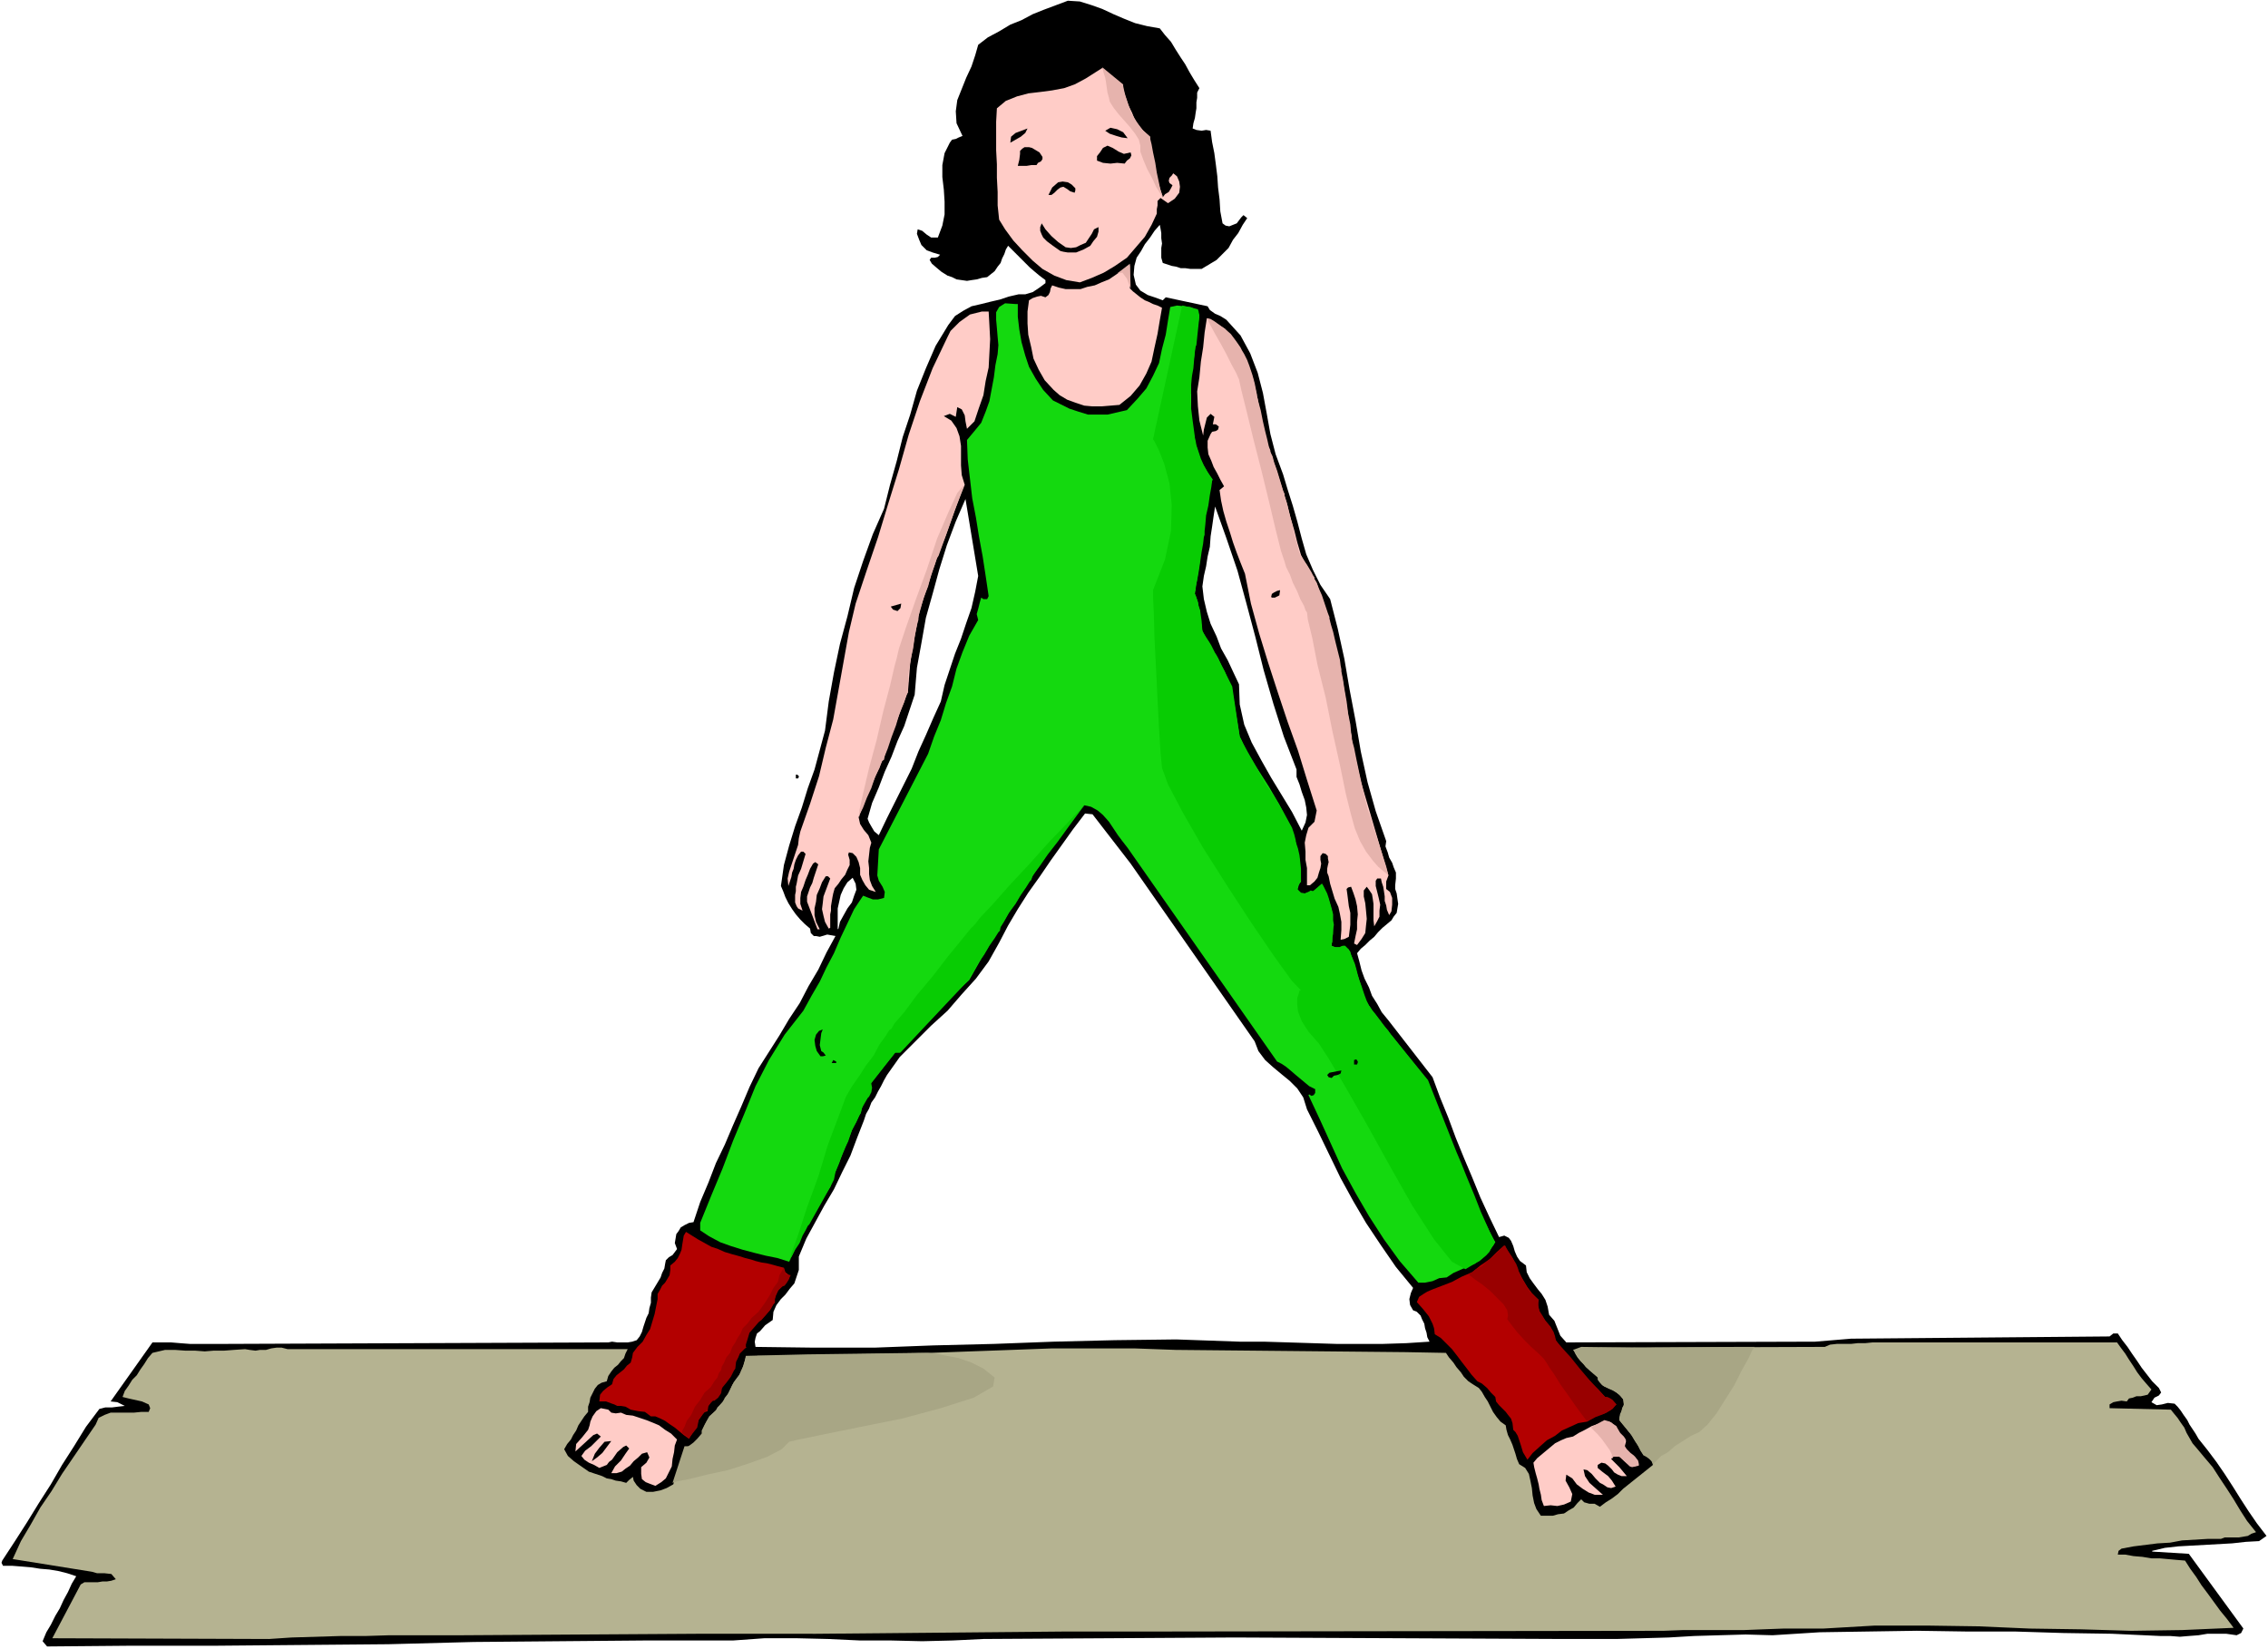 <svg xmlns="http://www.w3.org/2000/svg" fill-rule="evenodd" height="356.594" preserveAspectRatio="none" stroke-linecap="round" viewBox="0 0 3035 2207" width="490.455"><style>.brush1{fill:#000}.pen1{stroke:none}.brush2{fill:#ffccc7}.brush6{fill:#08cc03}.brush7{fill:#900}.brush8{fill:#e6b3ad}</style><path class="pen1 brush1" d="m3023 2063 10-7-13-17-11-16-11-17-10-16-11-17-11-16-12-16-12-15-4-7-4-6-4-6-3-6-5-7-4-6-4-5-4-4-9-1-8 2-7 1-7-4 4-6 6-3 3-4-3-6-9-9-7-9-7-9-6-9-7-10-6-9-7-9-6-9h-6l-5 4-346 3-48 4-333 1-8-9-4-10-4-10-7-8-2-11-3-9-5-8-5-6-6-8-5-7-4-8-1-9-8-6-4-6-3-7-2-7-3-7-3-4-6-3-7 2-13-27-12-26-11-27-11-26-11-27-10-27-11-27-10-27-59-76-9-11-6-11-7-11-4-11-6-12-4-11-3-12-3-11 5-6 6-5 6-6 6-5 5-6 6-6 6-5 6-5 3-5 4-5 1-6 1-6-1-7-1-7-2-6v-5l1-9v-8l-3-7-2-6-4-7-2-7-3-8 1-7-14-40-11-39-9-41-7-41-8-42-7-41-9-41-10-39-13-19-10-20-9-21-6-21-6-23-6-21-7-22-6-20-10-27-7-27-5-28-5-27-7-27-10-26-13-24-19-21-8-5-7-3-7-5-3-5-56-12-4 4-11-4-9-3-10-6-6-8-3-13 1-12 3-11 6-9 5-9 7-9 6-9 7-8 1 5 1 6v7l1 7-1 6v13l2 7 6 2 6 2 6 1 6 2h6l7 1h15l10-6 10-6 8-8 8-8 6-11 7-9 6-11 6-9-5-4-3 3-3 4-3 4-5 2-5 2-5-1-4-3-3-16-1-16-2-16-1-15-2-16-2-15-3-15-2-15-6-1-6 1-7-1-5-2 1-7 2-7 1-7 1-6v-8l1-6v-7l3-6-7-11-6-10-6-11-6-9-7-11-6-10-8-9-7-9-17-3-16-4-15-6-14-6-15-7-14-5-16-5-16-1-16 6-16 6-15 6-15 8-15 6-15 9-15 8-13 10-4 14-5 15-7 15-6 15-6 15-2 15 1 16 8 17-5 2-4 2-5 1-3 4-7 14-3 16v16l2 17 1 16v17l-3 15-6 16h-9l-6-4-6-5-6-2-1 6 3 8 3 7 7 7 8 3 10 3-3 3-4 1h-5l-2 3 3 5 7 6 6 5 8 5 6 2 6 3 7 1 7 1 6-1 7-1 7-2 7-1 5-4 5-4 4-6 4-5 2-6 3-6 2-6 3-5 5 5 6 6 6 6 6 6 6 6 7 6 6 5 8 6v4l-8 6-9 6-10 3h-9l-13 3-12 4-13 3-12 3-13 3-11 6-11 7-9 12-17 28-13 30-12 30-9 32-10 30-8 32-9 32-8 32-15 34-13 36-12 36-9 38-10 37-8 38-7 39-5 39-7 26-7 26-9 25-8 26-9 25-8 26-7 26-4 28 3 7 3 8 4 8 5 8 5 7 6 7 6 6 7 6 1 6 4 4h3l5 1 10-3 11 2-12 22-11 23-13 22-12 23-14 21-13 22-14 22-14 22-12 25-11 26-11 25-11 26-12 25-10 26-11 26-9 27-6 1-6 3-5 3-3 5-3 4-1 6-1 6 3 8-3 4-3 4-5 3-4 4-1 5-1 6-3 6-2 6-6 10-6 10-1 7v7l-2 7-1 7-3 6-2 6-2 6-2 7-3 6-4 5-6 2-6 1h-14l-7-1-5 1-512 2h-48l-13-1-12-1h-25l-56 79 9 1 10 5-9 1-8 1h-9l-8 2-18 24-16 26-16 25-15 26-16 25-16 26-16 25-17 26-1 3 2 4h12l13 1 12 1 13 2 12 1 12 2 12 3 12 4-6 10-5 11-6 11-5 11-6 10-6 12-6 10-5 12 6 7 114-1h114l114-1 115-1 114-3 115-1 115-1h117l42-3h43l42 1 43 2h41l42 1 41-1 41-2 336-2 440 2h71l35-1 35-1 34-2 34-1 35-1 36 1 63-4 65-1 65-1 66 1h65l65 2 65 1 65 3h13l13 1 12-1 13-1 12-2h25l14 2 6-3 3-6-73-100-49-3v-1l17-4 18-2 18-1 18-1 18-1 18-1 18-2 18-1zM1626 678l15 42 15 44 12 44 12 45 11 44 13 45 14 44 17 44v10l4 10 3 10 4 11 2 10 1 10-2 10-5 11-13-25-14-23-14-23-13-23-13-24-10-24-6-27-1-27-8-17-7-15-9-16-6-16-8-17-5-16-4-17-2-17 2-14 3-13 2-13 3-13 1-14 2-13 2-14 2-13zm-402 252 3-36 6-33 6-34 9-32 9-33 10-32 12-32 13-30 17 103-4 21-5 22-7 20-7 21-8 20-7 21-7 21-5 22-10 22-10 23-10 22-9 23-11 22-11 22-11 22-11 23-6-5-3-5-4-7-2-5 6-21 9-21 8-21 9-20 8-21 9-20 7-21 7-21zm-83 245 4 8 1 8-3 8-3 9-6 8-5 9-5 9-2 9-1 1v-28l2-9 2-9 4-9 5-8 7-6zm518 621-85-3-82 1-82 2-80 3-81 2-79 3h-80l-79-1-1-7 1-5 2-6 4-3 7-8 10-7 1-11 4-9 6-8 6-6 6-8 6-7 3-9 3-9v-18l10-24 12-22 12-22 13-22 11-23 11-22 9-24 9-23 3-9 4-7 3-8 5-7 4-8 4-7 4-8 4-7 17-24 21-21 21-21 22-20 19-22 19-21 17-23 14-25 12-23 13-22 14-22 15-21 15-22 15-21 15-21 16-21 10 1 51 66 166 238 5 13 9 12 10 9 12 10 11 9 10 10 8 12 5 16 15 30 15 31 15 31 17 31 17 29 20 30 20 29 23 28-3 7-2 8 1 8 4 7 5 2 5 5 2 5 3 6 1 6 2 6 1 6 3 6-31 2-31 1h-63l-32-1-32-1-33-1h-32z"/><path class="pen1 brush1" d="m1546 47 7 7 8 9 6 9 7 9 5 9 5 9 5 9 6 10-1 12v12l-2 12-1 12-3 12-2 12-2 12v13l-7 4-8 3-7 2-4 8-9-49 20-2-1-6-3-3-5-1h-17l-6-3-2-4-6-6-4-5-3-7-2-6-3-7-1-6-2-7-1-6 5-1 6-1 6-1 6-1 9-5 8-7-2-3-7 2-6 2-6 1-6 2h-6l-6 1-6-1-6-1-9-6-6-8-7-7-8-1-11 8-11 8-12 6-11 6-13 3-13 3-14 1-13 1 8-10-4-3-3 1-37 29-9-7-4 4v112l-8-12-6-11-6-12-4-12-5-13-3-12-3-13-2-12 6-16 5-17 5-18 7-16 7-16 12-12 15-8 21-1 5-7 8-5 7-4 9-3 8-3 9-2 8-3 9-3 15 1 15 5 14 5 14 7 13 5 15 6 15 5 16 3z"/><path class="pen1 brush2" d="m1502 114 2 9 3 9 3 9 5 10 3 8 6 9 6 7 9 8v10l2 11 1 10 3 11 2 10 3 10 3 9 3 10 3-4 5-3 3-5 2-4-4-3-1-3 1-4 3-3 2-3 5 4 3 7 1 7-1 8-6 8-9 6-10-7-4 4v6l-1 5v6l-7 15-9 16-12 14-12 14-16 11-15 9-16 7-16 6-18-3-16-6-16-9-13-11-14-14-12-13-11-15-8-13-2-19v-18l-1-19v-18l-1-19v-38l1-18 12-10 15-6 15-4 17-2 15-2 16-3 14-5 15-8 22-14 27 23z"/><path class="pen1 brush1" d="m1509 185-8-1-7-2-9-3-6-4 7-4 9 2 8 4 6 8zm-134-13-3 6-6 5-7 4-7 4 1-8 6-5 8-3 8-3zm240 11 16 127 3 2 5-1 4-2 6 2-5 3-4 4-5 3h-6l-3-3-4-1-5 7-8-5-6-7-1-5-1-5-5 1-2 4 1 7 3 8 5 6 9 4h9l10-1-3 5-4 7-6 5-6 3h-27l-6-2-6-2-6-3-5-2-3-59 8-3 8-3 6-6 6-7 2-7v-6l-1-6-1-6-2-6v-5l2-6 5-4 6-36 8 1h9zm-325 8 3 9 4 9 3 9 4 9 4 9 5 9 6 8 7 8v14l-1 8 1 8v7l3 7 3 6 6 6-1 5v6l-1 5v6l-4 10-6 9-6 2-6 3-6 2-6 2h-14l-6-1-6-2-8-6-7-6 4-7 7-6 5-8 1-9-4-3h-3l-5 4-4 5-5 3h-6l-2-2 3-3 5-1 5-4 4-3 3-15 2-14v-31l-1-16v-16l1-15 5-13 5-6 9-1zm223 13 1 4-2 4-4 3-3 4-10-1-9 1-10-1-8-3v-6l4-5 4-6 6-3 7 3 8 5 7 3 9-2zm-118 6v3l-2 3-4 2-2 3h-7l-6 1h-12l2-8 1-8v-4l3-3 3-2h6l4 1 5 3 5 3 4 6zm44 42v3l-1 3-6-2-4-3-5-3-4 1-4 3-4 4-4 3h-4l5-10 8-7 6-1 7 1 5 3 5 5zm-13 79 7 1 7-1 6-3 7-3 4-6 4-6 3-6 6-3v6l-2 7-5 6-4 6-9 5-10 4h-11l-6-1-4-1-10-7-8-6-5-5-2-4-2-5v-5l2-5 5 8 8 9 9 8 10 7z"/><path class="pen1 brush2" d="m1512 386 4 4 5 4 5 4 6 4 5 2 6 3 6 2 6 3-3 17-3 18-4 18-4 19-7 16-9 16-12 14-15 12-12 1-12 1h-12l-11-1-12-4-11-4-10-6-8-7-12-13-8-14-7-15-3-15-4-17-1-15v-16l2-15 5-3 6-2 5-1 6 2 4-3 2-4 1-5 2-4 9 3 9 2h20l9-3 10-2 9-4 10-4 28-19v31z"/><path class="pen1" style="fill:#14d90f" d="M1362 407v17l2 17 3 17 5 18 5 15 9 16 10 15 13 14 10 5 12 6 12 4 13 4h26l13-3 13-3 14-15 12-14 9-17 8-17 4-19 5-19 3-19 3-18 9-2 9 1 9 1 9 4 3 7-4 27-3 28-4 29v57l5 28 8 26 15 25-4 18-3 19-3 19-2 20-3 19-2 19-3 19-3 20 2 5 2 6 1 6 2 7v6l1 7 1 6 1 7 5 9 5 9 5 9 6 9 4 9 5 9 4 10 5 10 11 67 11 23 14 22 14 22 14 24 11 22 10 25 6 26 2 29-3 6-2 7 4 4h6l6-2 6-1 11-10 4 9 4 9 3 10 3 11v10l1 11-1 11-1 12 5 2h6l6-1 6 4 4 10 4 11 3 11 4 12 3 11 4 12 6 10 8 11 69 87 10 27 11 27 11 27 11 28 10 27 12 27 12 27 14 27-6 9-6 8-8 6-8 6-10 4-9 4-9 4-9 6-10 1-9 4-10 2h-9l-25-29-21-29-20-31-18-31-18-33-15-33-15-33-15-32 1-1 3 2 3-1 2-3v-5l-8-4-6-5-6-5-6-5-7-6-6-5-6-4-6-3-200-286-7-9-6-8-6-9-6-9-8-9-7-6-9-5-9-2-22 27-21 29-20 29-19 30-19 29-18 30-18 30-17 30-12 11-12 12-12 12-11 13-12 12-12 12-11 12-11 13h-6l-33 41v9l-4 10-6 9-3 11-6 12-6 12-5 13-5 13-5 12-5 12-5 13-4 13-8 12-7 12-7 12-7 13-7 12-7 13-6 13-6 13-16-5-15-3-16-4-15-4-16-5-14-5-15-8-12-8v-10l15-37 15-36 14-37 15-36 15-37 18-35 21-34 25-32 11-20 11-19 9-19 10-19 9-21 9-19 9-19 12-18 5 2 8 3h7l8-2 1-8-3-7-5-8-2-7 2-35 66-128 8-23 9-22 7-23 8-22 6-24 8-22 9-22 12-21-2-8 2-7 2-8 2-7 3 2h5l2-4-4-27-4-26-5-27-4-25-5-26-3-26-3-26-1-26 10-12 9-11 6-15 5-14 3-16 3-16 2-16 3-15 1-12-1-11-1-12-1-11v-10l4-7 8-5 14 1h3z"/><path class="pen1 brush2" d="m1323 417 1 18 1 19-1 19-1 19-4 18-3 19-6 17-6 18-10 10-2-10-1-8-4-8-6-3-2 13-8-4-8 3 10 6 7 10 4 11 2 13v26l1 13 4 13-13 33-12 34-13 33-11 34-11 33-7 36-6 36-3 38-8 21-8 21-8 21-7 22-9 20-9 21-9 21-8 21 2 9 5 8 6 7 4 10-2 7-1 9-1 9 1 9v8l1 8 3 8 5 8-9-3-5-6-4-7-3-7v-9l-2-8-3-7-5-5-5-1-1 3 2 7v7l-3 6-3 7-5 6-4 6-5 6-2 7-1 5-1 6-1 6v6l-1 5v18l-2 1-5-9-2-8-2-9 1-8 1-9 3-8 3-8 3-8-3-3h-3l-5 8-3 8-4 9-1 9-2 9v9l2 9 5 10h-3l-14-37v-7l2-6 2-6 3-6 2-7 2-6 2-6 2-6-4-3-3 2-4 7-3 8-3 7-3 9-3 7-1 8v8l3 9-6-3-2-3-2-5v-10l1-5v-6l1-4 2-11 4-9 3-10 3-10-3-3h-3l-4 5-3 6-2 6-1 6-2 5-1 6-2 6-2 6-1-10 2-9 3-9 3-9 3-9 3-9 1-9 2-9 13-37 12-37 9-38 10-38 7-39 7-39 7-39 9-38 15-45 15-44 14-46 14-45 13-46 15-45 17-44 20-42 4-8 6-6 6-6 7-5 7-5 8-2 8-2h9zm380 197 5 15 5 16 5 15 5 17 4 16 5 17 4 16 5 17 21 38 15 42 11 44 9 45 7 45 7 45 10 44 13 44 24 82-3 8v10l5 4 3 8v9l-1 9-3 5-3-7-1-6-2-6v-6l-1-7-1-6-2-6-1-5h-5l-2 3v7l2 8 2 8 2 9-1 8v8l-3 6-4 7-1-8v-22l-1-7-1-6-4-6-3-4-4 5v8l2 9 1 10 1 11-1 9-1 10-5 8-6 8-4-2 2-10 2-9v-10l1-10-1-11-2-9-3-9-3-8-4 1-2 2 1 7 1 8 1 8 2 9v16l-1 8-1 8-6 3-5 1 1-13v-11l-2-11-2-9-5-11-3-10-3-10-2-10-2-5v-5l1-5 1-4-1-5v-3l-3-3-4-1-3 4v5l1 5-1 6-2 6-2 7-4 5-6 5h-4v-23l-2-11v-11l-1-12 2-10 3-10 8-8 3-15-13-41-12-39-14-39-13-39-13-40-12-39-11-40-8-40-6-15-5-13-5-14-4-13-5-15-4-14-3-14-2-14 6-5-5-9-4-8-5-9-3-8-4-9-1-9v-9l4-9 2-3 5-1 3-2 1-4-4-3h-4l1-5 1-5-5-4-5 5-2 8-2 8-1 8-5-20-2-19-1-20 3-19 2-21 3-19 2-20 3-19 24 14 17 20 12 22 9 26 6 26 5 28 6 26 9 26z"/><path class="pen1 brush1" d="m1713 790-1 7-6 3h-4l-1-1 1-4 3-2 4-2 4-1zm-507 18-1 6-4 4-6-2-3-4 7-2 7-2zm-137 231v1l-1 2h-3v-5h2l2 2zm32 339-2 5-1 8-1 8 2 8 3 2 3 4-4 1h-3l-5-7-2-7-1-8 2-7 4-5 5-2zm18 43v2h-6l2-4 4 2z"/><path class="pen1" d="m991 1682 6 2 8 2 6 2 8 2 7 1 8 2 7 2 8 2 2 6 5 4h2l-4 7-6 7-6 5-4 9-3 10-5 9-6 7-7 7-8 6-6 8-5 9v12l-7 5-3 7-4 7-2 8-3 7-3 7-5 6-5 7-2 5-2 4-3 3-3 4-4 3-2 3-3 4v6l-6 2-3 5-3 4-2 6-3 5-2 5-3 5-3 5-7-5-6-5-6-5-6-4-7-5-6-3-7-3h-6l-8-6-9-1-10-2-7-4-6-1h-5l-4-2-3-1-8-3h-9l1-9 4-5 6-5 6-4 2-7 4-5 5-4 5-4 4-5 5-4 2-7 1-6 6-8 7-7 5-9 5-8 3-10 3-10 2-10 2-10v-7l3-5 3-6 4-4 3-5 3-5 1-7v-6l6-5 4-5 3-6 2-5 1-7 1-6 1-6 3-5 8 5 8 5 9 5 9 5 9 3 9 4 10 3 11 3zm1068 58-1 8 2 7 3 6 5 7 4 5 4 6 3 7 3 8 7 10 8 10 7 9 9 10 8 9 9 9 9 9 9 10 8 3 7 7-8 8-10 5-6 1-5 2-6 3-4 4-12 2-11 5-11 5-9 7-11 6-9 8-10 9-7 9-6-10-3-10-2-6-2-6-3-5-3-3-1-9-2-6-4-5-3-4-5-5-4-4-4-5-1-6-6-6-5-6-7-6-6-3-8-9-6-8-7-9-6-8-7-9-7-7-8-8-8-5-1-8-2-6-3-6-2-4-8-10-8-9 3-7 6-4 5-3 7-3 13-5 13-5 13-7 14-6 11-9 12-8 10-10 10-9 5 8 6 9 4 9 5 11 5 9 6 10 6 8 9 9z" style="fill:#b30000"/><path class="pen1" style="fill:#b5b391" d="m2833 1797 5 7 6 8 5 8 6 9 5 8 6 8 6 7 7 8-5 7-9 2h-6l-5 2-5 1-3 4-7-1-6 1-5 1-5 3v5l82 2 4 5 5 6 4 6 5 7 3 7 4 7 4 7 6 7 10 12 11 13 9 14 10 15 9 14 9 15 9 14 12 15-6 2-5 3-6 1-6 1h-19l-5 2h-18l-17 1-17 1-16 3-17 1-16 2-16 2-16 3-4 3-1 5h10l11 2 12 1 12 2h11l11 1 11 1 12 1 7 11 8 11 7 11 9 12 8 11 8 11 9 11 9 12-69 3-68 1-68-2-68-1-69-3-69-1h-69l-69 4h-53l-27 1-26 1h-81l-27 1-711 1h-94l-329 3H938l-320 2h-97l-32 1h-33l-33 1-33 1-30 2-290-1 38-72 5-3h18l6-1h6l6-1 6-2-6-7-9-1h-10l-7-2-106-17 11-24 13-22 13-23 15-22 14-23 15-22 15-22 15-22 4-9 8-4 8-3h31l10-1h10l2-5-2-5-9-4-9-2-9-2-8-2 3-8 5-7 5-8 6-6 5-8 5-7 5-8 6-7 17-4h13l14 1h13l13 1 12-1h14l13-1 15-1 6 1 8 1 6-1h8l7-2 7-1h7l8 2h455l-3 6-2 6-4 4-4 5-5 4-4 5-4 6-2 7-7 2-5 3-4 5-3 6-3 6-1 6-2 6v7l-5 6-4 6-4 6-3 7-4 6-3 6-5 6-4 7 5 9 8 7 10 7 10 7 6 2 6 2 6 2 6 3 6 1 6 2 7 1 7 2 4-4 5-4 1 5 4 6 5 5 8 4h9l10-2 8-3 9-5 16-50 6-1 7-4 5-6 5-6 2-10 4-8 6-8 7-7 6-8 6-7 5-9 4-9 6-9 6-8 3-10 3-10 16-2h117l4-2 54-1 55-1 55-2 55-2 54-2h110l55 2 308 3 54 1 4 6 6 7 4 6 6 7 4 6 6 6 6 4 8 5 4 5 4 7 4 6 4 8 3 6 5 7 5 6 7 5 1 6 2 7 3 6 3 7 2 6 2 6 2 7 3 7 8 5 5 8 2 9 2 10 1 10 2 10 3 8 6 9h16l7-2 8-1 6-4 7-4 5-6 5-5 4 4 7 2h7l7 4 8-6 8-5 8-6 7-7 40-32-2-6-3-3-5-3-3-2-4-6-3-6-4-6-3-6-5-6-4-5-5-6-4-5 1-8 3-6 2-7-1-7-5-6-4-3-5-3-5-2-6-3-4-3-3-5-2-5-10-8-8-8-5-5-4-5-3-5-2-5 36-3 300-1 7-3 9-1h19l9-1h10l10-1h327z"/><path class="pen1 brush2" d="m906 1927-3 8-1 9-2 9-1 10-4 8-4 8-6 5-8 5-8-3-5-2-5-4-1-7v-9l7-6 4-7-3-7-7 2-5 5-6 5-5 6-6 4-5 4-7 2h-7l5-9 8-8 6-9 5-7-4-4-4 2-8 7-7 10-4 3-3 4-5 2-5 2-7-4-7-3-6-4-4-5 5-7 8-6 7-7 6-6-5-4-5 2-24 22 1-10 8-9 4-5 4-5 2-6 1-5 3-7 5-7 6-4 10 2 4 4 6 1 7-1 7 3 9 1 9 3 9 3 10 4 7 3 8 6 8 5 8 8zm1270 2-2 8 6 8 8 6 5 10-6 2-5-1-4-3-4-3-5-5-4-2h-5l-4 4 5 5 6 6 5 6 5 6h-7l-5-2-5-3-3-4-5-5-4-3-5-1-5 3v4l6 5 8 6 5 6 5 8-6 2-5-1-6-4-4-2-6-6-5-6-6-5-5-1 2 9 6 9 9 8 9 8h-11l-5-2-3-1-8-5-8-6-6-8-8-5-1 8 5 9 4 9-2 10-9 4-9 2-9-1-9 1-3-8-1-7-2-8-1-6-2-8-2-7-2-8-1-6 5-6 6-5 6-5 6-5 6-5 8-4 7-3 9-2 8-5 8-4 9-5 9-3 6-3h6l5 1 5 5 3 4 4 6 3 5 5 5z"/><path class="pen1 brush1" d="m818 1929-6 8-6 8-7 6-7 5 4-10 6-8 7-8 9-1z"/><path class="pen1 brush6" d="m1765 1397 13 20 23 39 28 49 31 56 30 53 29 45 24 30 18 10 10-6 9-5 7-6 6-6 3-6 3-4 1-3h1l-4-6-6-14-9-20-9-23-10-24-8-20-6-14-2-5-36-91-48-59-2-2-3-5-6-7-5-7-6-8-5-6-3-5-1-1-3-6-3-8-3-9-1-3-3-8-2-7-2-8-2-7-3-7-2-5-1-4-4-5-3-3h-3l-3 1-1 1h-7l-3-1-2-2 2-4v-6l1-5v-6l1-6-1-6v-8l-2-8-2-7-2-7-2-6-3-6-2-4-2-3-12 10-3-1-3 2-3 1-1 1-6-1-2-2-3-3 1-4 2-4 2-1v-18l-1-9-1-9-2-9-2-6-1-4v-1l-2-8-3-9-6-11-6-11-7-12-6-9-4-6-1-2-3-4-5-8-6-11-7-13-8-14-6-11-4-8-1-2-10-67-21-42-2-3-2-4-3-6-3-5-4-6-3-5-2-4-1-13-1-7-1-7-2-6-1-5-3-9-1-2-1-2 2-3v-5l2-8 2-11 2-13 2-14 2-11 1-9 1-3v-5l1-9 1-12 3-13 2-14 2-11 1-8 1-2-7-10-5-9-4-9-3-9-3-9-1-6-1-4v-1l-3-22-2-16-1-10v-10l1 1v-13l1-11 2-11 1-12 1-10 1-7 1-2 4-38-1-7-1-3-21-5-39 179 2 3 6 12 7 18 7 26 3 29-1 35-8 38-16 41v8l1 23 1 34 2 40 2 41 2 39 2 32 2 21 8 22 20 38 27 47 33 52 32 49 30 44 23 32 13 14h-2l-1 4-2 6v9l1 9 5 13 9 14 14 16z"/><path class="pen1 brush1" d="M1817 1421v1l-1 3h-4v-6l3-1 2 3zm-22 12-1 4-4 2-5 1-3 3-4-1-2-3 3-3 5-1 5-1 6-1z"/><path class="pen1 brush7" d="M1966 1707v-2l4-2 5-4 8-4 7-7 8-6 8-8 8-7 2 4 3 5 4 6 3 5 3 5 2 5 1 3v1l2 4 2 5 4 7 3 6 5 7 5 5 6 5-1 2 1 8 1 5 4 6 4 7 7 8 1 2 3 5 2 6 1 6 2 2 8 9 10 11 12 15 11 13 11 13 8 8 4 4h3l4 2 3 2 5 6-1 1-4 5-4 2-4 3-7 3-8 3-11 6-3-4-6-8-8-11-9-13-10-14-8-13-7-10-3-5-4-6-7-7-10-9-9-9-10-11-7-9-6-8 1-5-1-7-5-8-9-9-9-9-11-9-9-6-6-5-2-1z"/><path class="pen1 brush8" d="M2128 1911h1l4 4 5 5 6 7 5 7 5 7 3 6v6l2-3h8l14 13 3 1 9-2v-3l-1-4-4-5-2-2-4-3-5-5-2-3-1-2v-6l2-1-1-2-2-3-5-5-4-7-1-2-3-2-6-4-7-2-19 10zM1615 426h1l4 1 5 3 7 5 7 5 8 7 6 8 7 10 2 4 3 5 4 8 3 8 4 12 3 11 3 15v2l2 8 3 11 3 15 3 13 3 12 2 9 2 5v2l3 6 2 8 4 11 3 10 3 10 2 7 2 4v3l3 9 3 13 4 15 3 14 4 14 2 9 2 5 2 3 7 10 3 5 3 5 2 4 2 3v2l3 5 3 8 4 9 3 9 3 9 2 6 2 5v2l2 8 3 10 3 13 3 12 3 12 1 8 1 5v3l2 10 2 13 3 17 2 16 3 15 1 11 1 5v4l3 11 3 15 4 19 4 18 4 17 3 13 3 8 22 69 3 12-2-2-5-4-7-6-7-8-9-12-8-14-7-17-5-18-7-28-8-39-10-45-9-45-11-44-7-36-6-25-1-9-2-3-2-6-5-9-4-10-6-12-4-11-5-10-2-7-5-15-7-28-9-38-10-41-11-43-9-37-7-28-3-14-4-9-6-11-7-14-7-13-8-14-6-11-4-8-1-2zm-120-60 17-13 1 33-2-5-3-8-6-8-7 1z"/><path class="pen1 brush6" d="m1452 1078-4 4-8 11-11 15-13 18-14 18-11 16-9 12-2 6-2 2-5 8-7 10-7 12-9 12-6 11-5 8-1 5-2 2-5 8-7 10-7 12-8 11-6 11-5 7-1 4-63 67-29 31h-7l-32 41v1l1 5-1 6-3 6-2 2-4 7-4 7-1 6-2 3-4 9-6 11-5 15-7 14-5 15-5 12-2 10-5 10-28 50-2 2-3 6-4 7-4 10-6 9-4 8-3 5v3l2-11 9-25 12-37 15-41 13-43 14-37 10-27 7-12 4-6 7-10 9-14 10-13 8-15 8-11 5-8 3-2 4-7 13-15 17-23 21-25 20-26 18-22 13-16 6-6 6-8 17-18 23-26 27-29 26-29 24-25 17-18 7-6z"/><path class="pen1 brush7" d="M1049 1697v1l1 5 2 3 6 1-1 1-1 4-3 5-3 4-3 1-4 4-3 3-2 4-1 5v6l-2 2-4 7-6 7-6 7-3 2-6 7-7 8-3 10-2 6v3l1 1-2 1-4 4-3 3-2 5-3 6-1 9-2 3-4 8-6 8-5 6-1 2-1 6-4 6-5 4h-2l-3 3-3 4-1 6-3 1-4 5-5 7-2 10-11 14-9-7v-3l3-5 3-8 6-8 5-11 7-9 6-10 8-7 5-8 4-5 2-6 3-4 1-5 3-5 3-7 5-6 3-8 4-6 3-6 4-6 3-7 6-6 6-8 9-8 8-11 7-11 5-10 6-8 2-9 3-5 2-4 1-1z"/><path class="pen1 brush8" d="m1475 90 28 23v2l1 5 2 8 4 12 4 11 7 12 8 11 10 9v2l2 8 2 11 3 14 2 13 3 14 2 10 3 8h-1l-3-5-5-8-5-11-7-13-5-12-4-11v-8l-2-8-5-8-7-9-7-8-8-9-7-9-5-8-1-5-2-7-1-7-1-7-1-6-2-6-1-4-1-4zm-185 559-34 95-2 3-3 9-5 13-4 16-6 15-4 15-3 10v5l-1 3-2 9-2 11-2 15-3 13-2 13-2 10 1 6-1 5v12l-2 3-3 10-6 14-5 17-6 16-5 15-4 10-1 5-3 2-3 9-6 12-5 15-6 13-5 13-4 8-1 5v-9l5-23 8-34 10-37 9-39 9-34 6-26 3-11 3-13 9-27 13-37 15-41 14-42 15-35 12-26 9-11z"/><path class="pen1" d="m2105 1807 11-4 78 1 131-1h23l-3 4-5 11-9 16-10 20-12 19-12 19-12 15-11 10-11 5-11 7-11 7-9 8-9 5-6 6-4 4-1 2v-2l-1-2-2-2-2-2-4-3-4-2-1-2-2-3-3-6-3-5-4-6-3-5-2-3-1-1-13-16v-3l2-6 2-8 3-4-1-2v-4l-4-5-6-5-3-2-6-3-7-3-2-1-2-2-2-2-3-4v-3l-16-14-17-23zm-1107 8-1 6-2 7-3 6-3 7-7 9-2 4-3 6-3 6-4 5-3 6-7 7-2 4-9 8-6 11-4 8v4l-6 7-5 5-4 3-3 2h-5l-16 49 6-2 16-3 24-6 28-6 28-9 25-9 19-10 10-10 13-3 34-7 49-10 55-11 52-14 44-14 26-15 2-12-15-12-16-8-17-6-16-3-15-3-11-1h-10l-151 2-82 2z" style="fill:#a8a685"/></svg>
